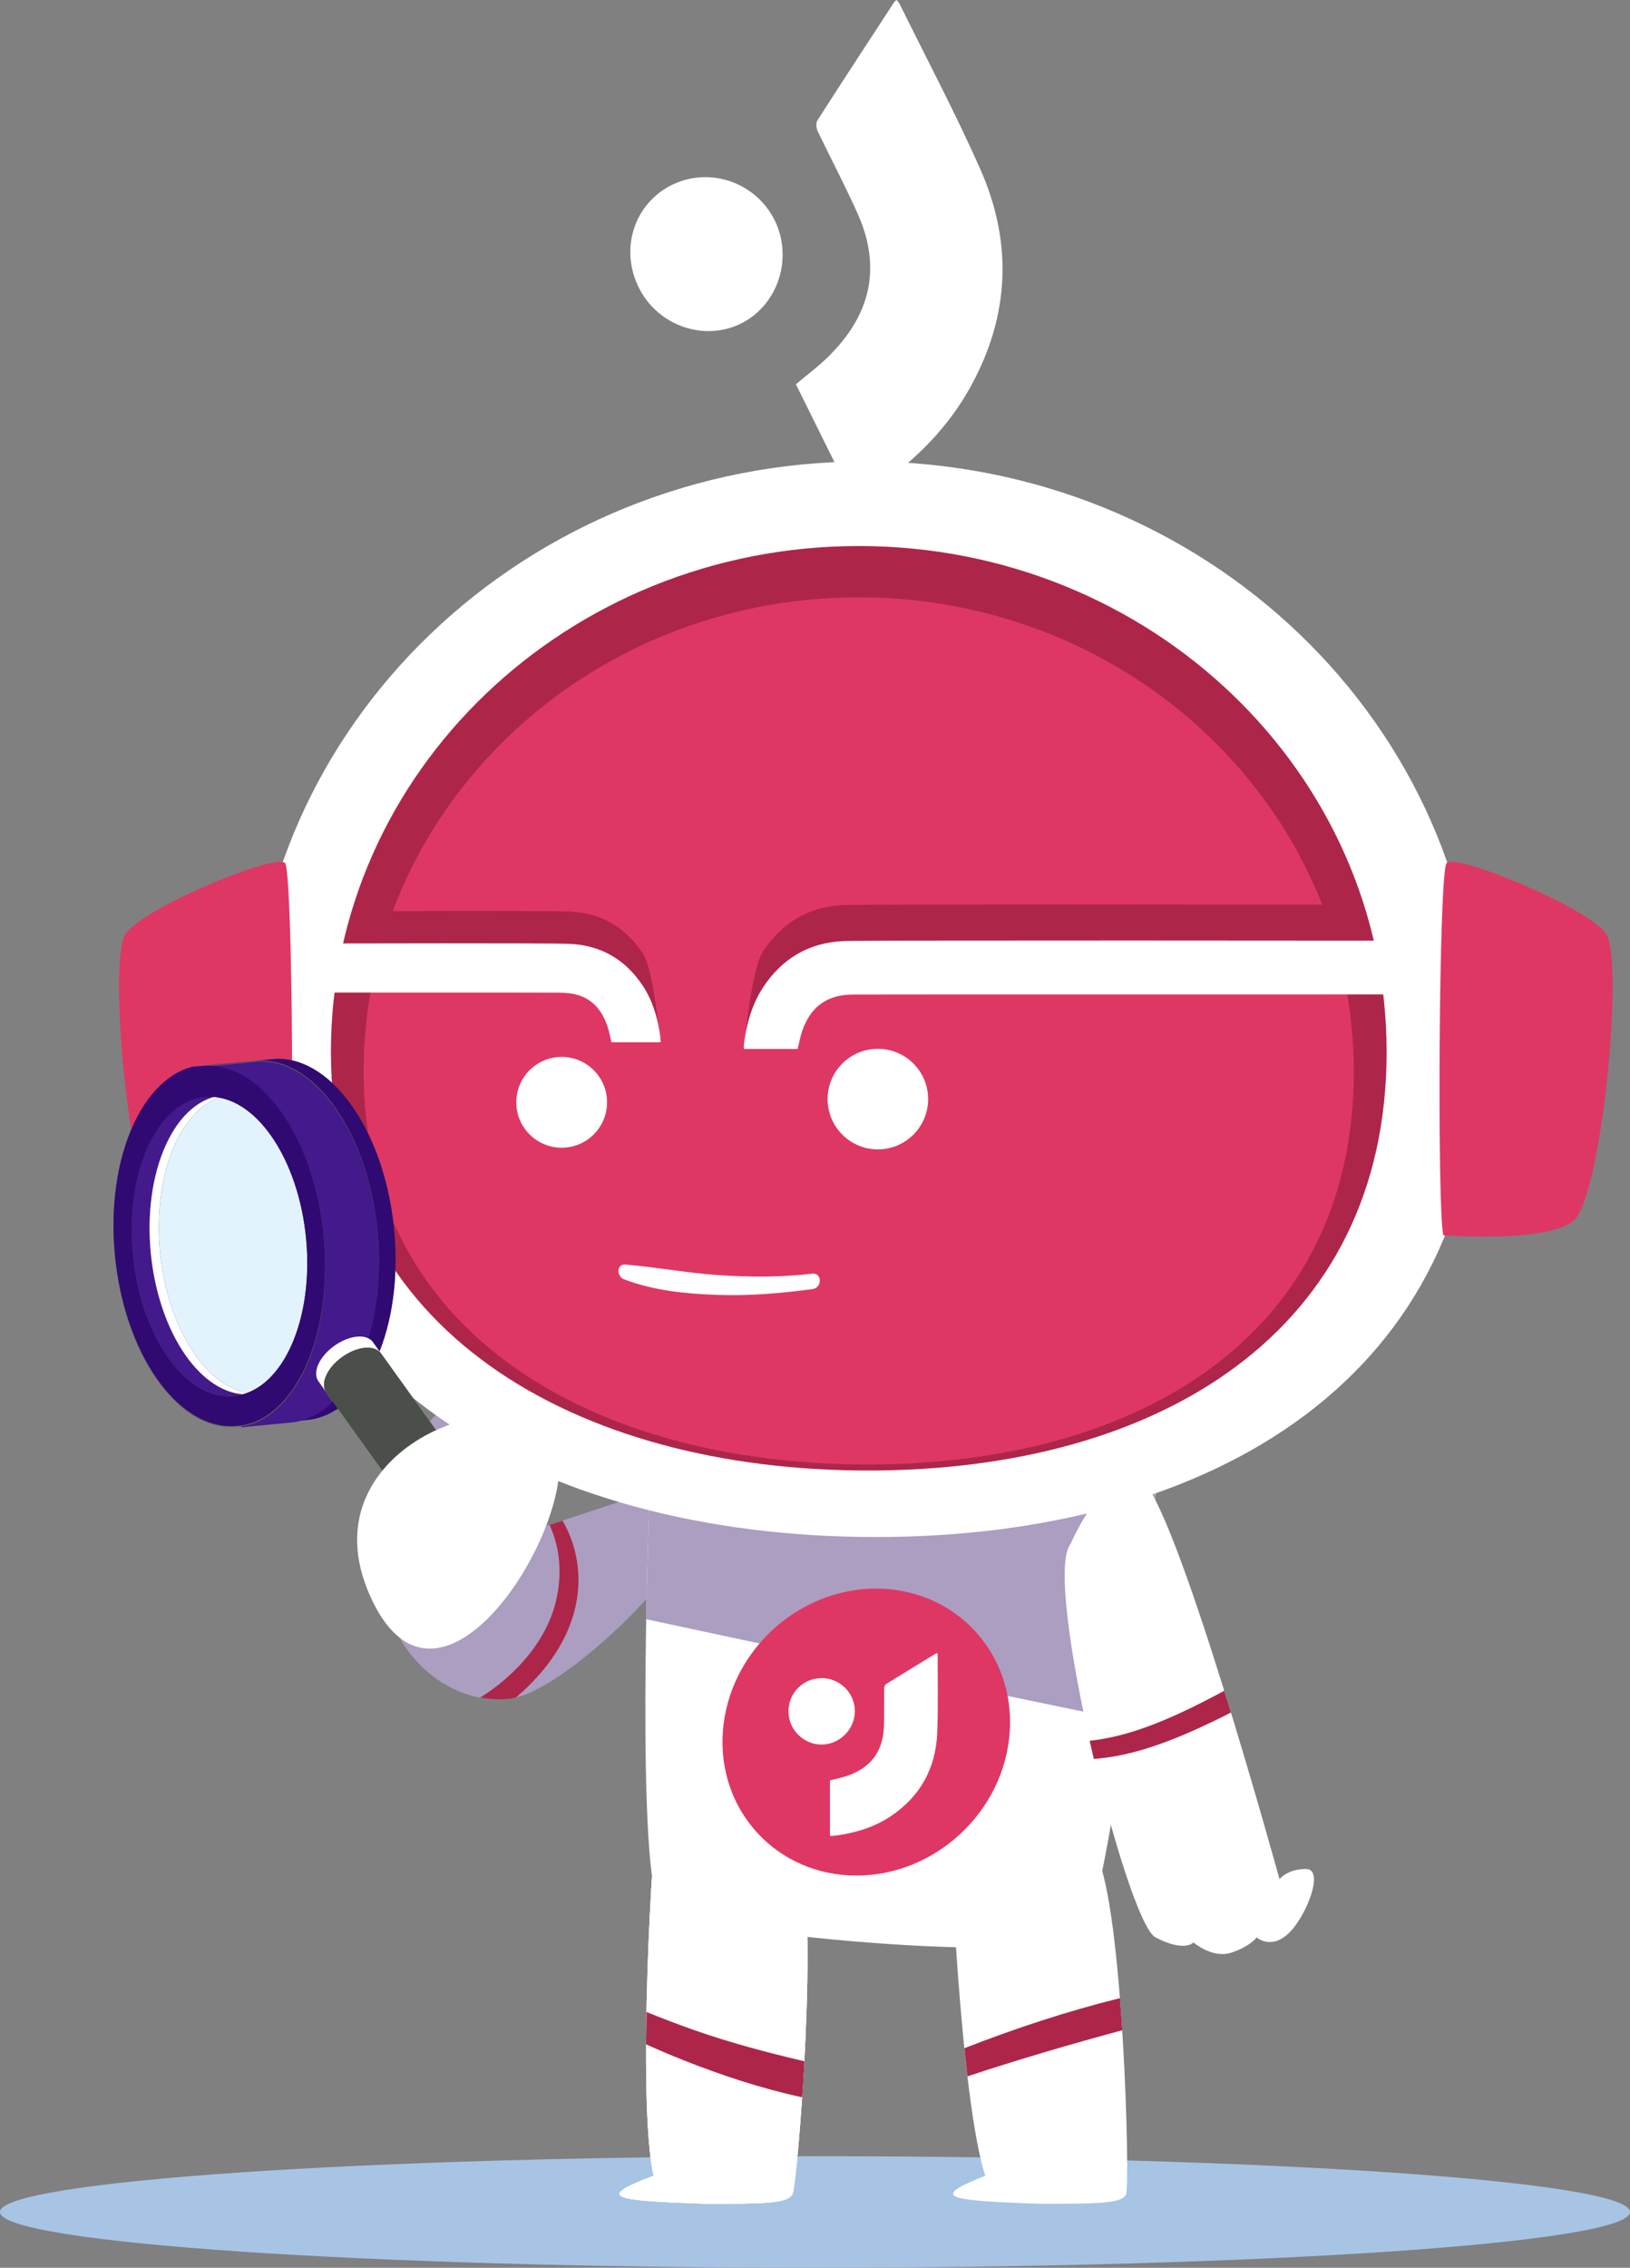 <?xml version="1.0" encoding="UTF-8"?>
<svg id="uuid-82b0d994-8282-48d2-bd75-3c486f321a9b" data-name="Layer_1" xmlns="http://www.w3.org/2000/svg" xmlns:xlink="http://www.w3.org/1999/xlink" viewBox="0 0 263.68 366.69">
  <rect x="0" y="0" width="263.68" height="366.69" fill="#808080" stroke="none"/>
  <defs>
    <style>
      .uuid-b9d2b90e-fa42-4a10-afd3-3e811613b81f {
        fill: none;
      }

      .uuid-5ce83300-f4de-4770-a86e-b99662695a41 {
        fill: #5a5e57;
      }

      .uuid-034a2d99-cd58-4b35-b02c-6023d3328ccc {
        isolation: isolate;
      }

      .uuid-97ce45ba-853c-4dec-b92f-eee08b2105ca {
        mix-blend-mode: multiply;
      }

      .uuid-c548ea28-78ac-4732-919a-7930dbe337e1 {
        fill: #a7c4e5;
      }

      .uuid-093c3f5c-9242-4966-b048-94655a21a280 {
        fill: #300972;
      }

      .uuid-b09d9286-daf5-4f1f-a501-1d8aa6e67cfd {
        fill: #fff;
      }

      .uuid-66b6fe2c-2ed6-4e0c-a3fa-54bc14c24b9c {
        fill: #ad264a;
      }

      .uuid-25262277-ee5a-4fdd-a8e2-e5fe203447b1 {
        fill: #e2f3fe;
      }

      .uuid-de974cc6-6938-42dc-81bc-d39aa0edefb7 {
        clip-path: url(#uuid-b87a111e-a675-4acd-94a3-a24111e6eaa3);
      }

      .uuid-b49bb128-c2cb-499e-b65f-db2948995465 {
        fill: #44198c;
      }

      .uuid-6bda5dd3-c6f5-4c96-b4cb-43529ba076b3 {
        fill: #4b4f49;
      }

      .uuid-8aa58812-c223-4914-862a-6c08d382e743 {
        fill: #df3763;
      }

      .uuid-770b4568-a9e1-4293-9428-7f31c8bbfa3a {
        fill: #ab9ec1;
      }
    </style>
    <clipPath id="uuid-b87a111e-a675-4acd-94a3-a24111e6eaa3">
      <rect class="uuid-b9d2b90e-fa42-4a10-afd3-3e811613b81f" x="19.82" y="170.91" width="60.14" height="87.39" transform="translate(-19.98 5.65) rotate(-5.4)"/>
    </clipPath>
  </defs>
  <g class="uuid-034a2d99-cd58-4b35-b02c-6023d3328ccc">
    <g id="uuid-db765a8e-7958-4d5f-81d7-4efc5c06db2e" data-name="uuid-b11d2552-fba0-4774-8446-d1f07faeacfb">
      <path class="uuid-770b4568-a9e1-4293-9428-7f31c8bbfa3a" d="M84.12,242.71s10.86-12.52-.34-17.17-19.16,9.17-21.03,18.66-.35,16.29,1.87,20.54c2.23,4.25,8.44,10.7,17.5,9.98,9.05-.72,29.09-21.54,28.17-24.83-.92-3.28-3.66-9.3-5.76-8.52-2.09.78-23.79,7.85-23.79,7.85l3.37-6.52h.01Z"/>
      <g>
        <g class="uuid-97ce45ba-853c-4dec-b92f-eee08b2105ca">
          <path class="uuid-c548ea28-78ac-4732-919a-7930dbe337e1" d="M131.84,366.69c72.82,0,131.84-4.04,131.84-9.02s-59.03-9.02-131.84-9.02S0,352.69,0,357.67s59.03,9.02,131.84,9.02Z"/>
        </g>
        <path class="uuid-b09d9286-daf5-4f1f-a501-1d8aa6e67cfd" d="M106.42,293.95c-.86,1.51-3.4,46.03-.69,57.86-9.3,3.52-7.07,4.02,8.5,4.53,9.06,0,13.09,0,13.94-1.51.86-1.51,4.44-46.54.98-54.84s-22.74-6.04-22.74-6.04h.01Z"/>
        <path class="uuid-b09d9286-daf5-4f1f-a501-1d8aa6e67cfd" d="M106.42,293.95c-.86,1.51-3.4,46.03-.69,57.86-9.3,3.52-7.07,4.02,8.5,4.53,9.06,0,13.09,0,13.94-1.51.86-1.51,4.44-46.54.98-54.84s-22.74-6.04-22.74-6.04h.01Z"/>
        <path class="uuid-b09d9286-daf5-4f1f-a501-1d8aa6e67cfd" d="M106.42,293.95c-.86,1.51-3.4,46.03-.69,57.86-9.3,3.52-7.07,4.02,8.5,4.53,9.06,0,13.09,0,13.94-1.51.86-1.51,4.44-46.54.98-54.84s-22.74-6.04-22.74-6.04h.01Z"/>
        <path class="uuid-66b6fe2c-2ed6-4e0c-a3fa-54bc14c24b9c" d="M130.12,333.3c-6-1.41-11.94-2.98-17.77-5.02-2.61-.92-5.2-1.9-7.77-2.95-.03,1.76-.05,3.51-.06,5.23,2.01.91,4.04,1.78,6.1,2.59,6.19,2.45,12.62,4.57,19.16,5.98.13-1.87.25-3.83.35-5.83h-.01Z"/>
        <path class="uuid-b09d9286-daf5-4f1f-a501-1d8aa6e67cfd" d="M153.98,293.95c-.7,1.51,1.45,46.03,5.41,57.86-8.93,3.52-6.65,4.02,8.98,4.53,9.06,0,13.09,0,13.78-1.51.7-1.51-.46-46.54-4.8-54.84-4.33-8.3-23.38-6.04-23.38-6.04h.01Z"/>
        <path class="uuid-66b6fe2c-2ed6-4e0c-a3fa-54bc14c24b9c" d="M181.17,323.09c-8.57,2.13-16.95,4.89-25.17,8.1.16,1.55.33,3.07.5,4.55,8.26-2.74,16.64-5.18,25.04-7.46-.11-1.73-.23-3.47-.37-5.19Z"/>
        <path class="uuid-b09d9286-daf5-4f1f-a501-1d8aa6e67cfd" d="M105.09,241.51c-.12,2.05-2.34,63.14,1.86,67.06,4.27,3.99,63.53,9.44,68.2,4.23,4.77-5.32,12.6-78.49,12.6-78.49l-82.67,7.21h0Z"/>
        <path class="uuid-770b4568-a9e1-4293-9428-7f31c8bbfa3a" d="M104.53,261.82c21.73,4.67,55.02,11.77,77.8,16.39,2.98-21.07,5.43-43.92,5.43-43.92l-82.67,7.21c-.04.75-.37,9.44-.56,20.31h0Z"/>
        <path class="uuid-b09d9286-daf5-4f1f-a501-1d8aa6e67cfd" d="M239.27,169.78c0,52.56-42.71,78.75-97.58,78.75s-101.12-26.19-101.12-78.75,44.48-95.17,99.35-95.17,99.35,42.61,99.35,95.17h0Z"/>
        <path class="uuid-66b6fe2c-2ed6-4e0c-a3fa-54bc14c24b9c" d="M224.31,170.09c0,45.18-36.71,67.69-83.87,67.69s-86.91-22.51-86.91-67.69,38.23-81.8,85.39-81.8,85.39,36.62,85.39,81.8h0Z"/>
        <path class="uuid-8aa58812-c223-4914-862a-6c08d382e743" d="M219,173.31c0,42.37-34.43,63.49-78.66,63.49s-81.52-21.11-81.52-63.49,35.86-76.72,80.09-76.72,80.09,34.35,80.09,76.72Z"/>
        <path class="uuid-b09d9286-daf5-4f1f-a501-1d8aa6e67cfd" d="M131.46,208.44c-5.14.69-10.22,1.12-15.41.94-5.12-.18-10.32-.69-15.13-2.53-1.14-.44-1.25-2.51.25-2.38,5.03.43,10,1.37,15.04,1.71,5.03.34,10.18.36,15.19-.23,1.6-.19,1.62,2.28.06,2.49h0Z"/>
        <path class="uuid-66b6fe2c-2ed6-4e0c-a3fa-54bc14c24b9c" d="M106.82,168.53l-7.9-5.3c-.22-.89-.38-1.77-.67-2.62-.92-2.7-2.63-4.63-5.6-5.2-.79-.15-1.6-.16-2.41-.18-1.5-.03-29.45,0-30.95-.02-.21,0-.51-.12-.61-.27-1.48-2.45,2.38-4.92.92-7.38-.02-.04-.03-.1-.05-.19.1-.02.19-.05.27-.05,3.71,0,28.57-.09,32.28.06,5.13.21,9.11,2.56,11.9,6.81,1.53,2.34,2.32,10.24,2.73,12.97.06.37.09.75.12,1.13,0,.07-.02.14-.04.25h.01Z"/>
        <path class="uuid-66b6fe2c-2ed6-4e0c-a3fa-54bc14c24b9c" d="M120.35,169.61l8.68-5.83c.24-.97.42-1.95.74-2.89,1.01-2.97,2.89-5.1,6.15-5.72.87-.16,1.76-.18,2.65-.19,1.65-.03,77.99,0,79.64-.02.23,0,.56-.13.67-.3,1.62-2.69-2.61-5.41-1.01-8.12.03-.05.03-.11.05-.21-.11-.02-.21-.06-.3-.06-4.08,0-77.03-.1-81.11.07-5.64.23-10.01,2.82-13.07,7.49-1.68,2.58-2.55,11.27-3,14.27-.06.41-.1.82-.13,1.24,0,.08.03.16.05.28h-.01Z"/>
        <path class="uuid-b09d9286-daf5-4f1f-a501-1d8aa6e67cfd" d="M106.82,168.53h-7.9c-.22-.89-.38-1.78-.67-2.63-.92-2.71-2.63-4.65-5.6-5.21-.79-.15-1.6-.16-2.41-.18-1.5-.03-38.32,0-39.81-.02-.21,0-.51-.12-.61-.27-1.48-2.46,1.85-4.93.39-7.41-.02-.04-.03-.1-.05-.2.1-.02.19-.05.28-.05,3.71,0,37.97-.1,41.68.06,5.13.21,9.11,2.57,11.9,6.83,1.53,2.35,2.32,4.96,2.73,7.7.06.37.09.75.12,1.13,0,.07-.02.14-.04.25h0Z"/>
        <path class="uuid-b09d9286-daf5-4f1f-a501-1d8aa6e67cfd" d="M120.35,169.61h8.68c.24-.97.42-1.95.74-2.89,1.01-2.97,2.89-5.1,6.15-5.72.86-.16,1.76-.18,2.65-.19,1.65-.03,88.78,0,90.42-.02.23,0,.56-.13.67-.3,1.62-2.7-1.24-5.41.36-8.12.03-.05.03-.11.05-.21-.11-.02-.21-.06-.3-.06-4.08,0-89.18-.1-93.26.07-5.64.23-10.01,2.82-13.07,7.49-1.68,2.58-2.55,5.44-3,8.44-.06.41-.1.82-.13,1.24,0,.08.03.16.05.28h0Z"/>
        <circle class="uuid-b09d9286-daf5-4f1f-a501-1d8aa6e67cfd" cx="142.01" cy="177.72" r="8.13"/>
        <circle class="uuid-b09d9286-daf5-4f1f-a501-1d8aa6e67cfd" cx="90.86" cy="178.24" r="7.34"/>
        <path class="uuid-8aa58812-c223-4914-862a-6c08d382e743" d="M46.64,199.74c1.01-3.54.76-58.4-.51-60.16-1.26-1.77-22.75,7.08-25.79,11.38-3.03,4.3.76,42.98,5.31,46.51,4.55,3.54,20.98,2.27,20.98,2.27h.01Z"/>
        <path class="uuid-8aa58812-c223-4914-862a-6c08d382e743" d="M233.49,199.74c-1.01-3.54-.76-58.4.51-60.16,1.26-1.77,22.75,7.08,25.79,11.38,3.03,4.3-.76,42.98-5.31,46.51-4.55,3.54-20.98,2.27-20.98,2.27h-.01Z"/>
        <path class="uuid-b09d9286-daf5-4f1f-a501-1d8aa6e67cfd" d="M138.09,80.98l-9.34-18.84c1.85-1.57,3.78-2.99,5.47-4.69,5.35-5.38,7.96-11.72,5.78-19.48-.58-2.05-1.51-4.02-2.43-5.96-1.71-3.62-3.55-7.17-5.28-10.76-.25-.5-.32-1.36-.07-1.77,4.1-6.41,8.28-12.76,12.43-19.14.07-.11.21-.19.41-.34.16.22.35.39.45.6,4.37,8.87,9.02,17.63,13.03,26.66,5.56,12.5,4.67,24.76-2.18,36.4-3.78,6.4-9.06,11.35-15.09,15.54-.82.58-1.68,1.09-2.54,1.61-.16.09-.37.11-.65.19v-.02h0Z"/>
        <path class="uuid-b09d9286-daf5-4f1f-a501-1d8aa6e67cfd" d="M108.7,29.9c6.09-3,13.54-.44,16.6,5.69,3.04,6.1.58,13.72-5.4,16.71-6.02,2.99-13.52.36-16.57-5.81-3.11-6.27-.74-13.57,5.37-16.6h0Z"/>
        <path class="uuid-8aa58812-c223-4914-862a-6c08d382e743" d="M163.34,280.07c-.88,12.81-11.98,23.2-24.79,23.2s-22.5-10.39-21.62-23.2,11.98-23.2,24.79-23.2,22.5,10.39,21.62,23.2Z"/>
        <path class="uuid-b09d9286-daf5-4f1f-a501-1d8aa6e67cfd" d="M173.2,249.62c-4.71,5.53,9.01,61.19,13.72,63.65,4.71,2.46,6.14.82,6.14.82,0,0,3.07,2.66,6.14,1.64s4.09-2.46,4.09-2.46c0,0,2.25,2.05,5.12-.62,2.87-2.66,5.94-10.44,2.87-10.44s-4.3,1.64-4.3,1.64c0,0-16.99-61.8-22.52-64.67-5.53-2.86-11.26,10.44-11.26,10.44h0Z"/>
        <path class="uuid-66b6fe2c-2ed6-4e0c-a3fa-54bc14c24b9c" d="M176.95,284.41c6.62-.46,13.19-3.16,19.06-5.95,1.05-.5,2.09-1.02,3.12-1.56-.36-1.17-.72-2.34-1.09-3.52-.96.53-1.92,1.05-2.9,1.54-5.74,2.94-12.27,5.86-18.87,6.56.22.97.44,1.94.67,2.91h0v.02Z"/>
      </g>
      <path class="uuid-b09d9286-daf5-4f1f-a501-1d8aa6e67cfd" d="M134.26,296.8v-8.92c.97-.25,1.94-.43,2.87-.76,2.96-1.04,5.07-2.97,5.69-6.32.16-.89.18-1.81.19-2.72.03-1.7,0-3.39.02-5.08,0-.23.13-.58.3-.69,2.68-1.67,5.38-3.3,8.08-4.95.05-.03.11-.03.21-.05.02.11.06.21.06.31,0,4.19.1,8.39-.07,12.58-.23,5.8-2.8,10.29-7.46,13.44-2.56,1.73-5.42,2.62-8.4,3.09-.41.06-.82.1-1.23.14-.08,0-.16-.03-.28-.05h0l.02-.02Z"/>
      <path class="uuid-b09d9286-daf5-4f1f-a501-1d8aa6e67cfd" d="M132.88,271.34c2.97,0,5.4,2.39,5.41,5.34,0,2.92-2.44,5.39-5.37,5.41-2.94.01-5.37-2.42-5.37-5.37s2.35-5.36,5.34-5.37h-.01Z"/>
      <g class="uuid-de974cc6-6938-42dc-81bc-d39aa0edefb7">
        <g>
          <path class="uuid-5ce83300-f4de-4770-a86e-b99662695a41" d="M74.25,255.06h0c-7.35-10.29-12.58-17.51-19.59-27.31-1.57,1.06-3.24,1.68-4.96,1.85-.75.07-1.49.15-2.24.22h-.03c-3.03.29-6.06.59-9.09.88.08,0,.16-.02.24-.03-4.42.54-9.15-1.91-13.09-7.45-7.68-10.81-9.43-29.28-3.9-41.26,2.78-6.02,6.86-9.26,11.22-9.61h-.12c3.78-.37,7.55-.73,11.32-1.1,4.35-.42,8.98,2.04,12.85,7.48,7.37,10.36,9.27,27.78,4.54,39.75l20.4,28.44s-.06-.07-.09-.11c.09.11.17.22.23.35l1.13,1.57s-.06-.07-.08-.1c.54.66.62,1.67.08,2.85-1.02,2.23-3.82,4.22-6.25,4.44-1.21.11-2.1-.24-2.57-.89v.03Z"/>
          <path class="uuid-b09d9286-daf5-4f1f-a501-1d8aa6e67cfd" d="M45.51,179.85c.15.21.29.42.43.63h0c-.14-.21-.28-.42-.42-.62-.93-1.31-1.9-2.44-2.91-3.41h0c1,.96,1.98,2.1,2.91,3.41h-.01Z"/>
          <path class="uuid-b09d9286-daf5-4f1f-a501-1d8aa6e67cfd" d="M49.41,221.12c-.63,1.38-1.34,2.6-2.1,3.69h0c.76-1.08,1.46-2.31,2.1-3.69.13-.28.25-.57.37-.85h0c-.12.29-.24.58-.38.86h0Z"/>
          <path class="uuid-b49bb128-c2cb-499e-b65f-db2948995465" d="M26.87,185.05c-4.58,9.93-3.13,25.25,3.23,34.2,2.76,3.89,6,5.94,9.16,6.2-3.99,1.11-8.43-.83-12.05-5.93-6.36-8.96-7.81-24.27-3.23-34.2,2.59-5.62,6.55-8.3,10.66-7.96-3.02.84-5.79,3.41-7.77,7.69h0Z"/>
          <path class="uuid-b09d9286-daf5-4f1f-a501-1d8aa6e67cfd" d="M30.1,219.26c-6.36-8.96-7.81-24.27-3.23-34.21,1.97-4.28,4.74-6.85,7.77-7.69.26.02.51.06.76.1-2.73,1.03-5.22,3.52-7.03,7.45-4.58,9.93-3.13,25.25,3.23,34.2,2.54,3.58,5.49,5.6,8.39,6.1-.24.09-.49.17-.74.24-3.15-.26-6.39-2.31-9.16-6.2h0Z"/>
          <path class="uuid-25262277-ee5a-4fdd-a8e2-e5fe203447b1" d="M50.09,189.06c-1.07-3.14-2.46-6.05-4.16-8.59h0c1.7,2.54,3.09,5.45,4.16,8.59Z"/>
          <path class="uuid-25262277-ee5a-4fdd-a8e2-e5fe203447b1" d="M49.78,220.26c2.39-5.67,3.24-12.65,2.68-19.55.56,6.9-.29,13.88-2.68,19.55h0Z"/>
          <path class="uuid-25262277-ee5a-4fdd-a8e2-e5fe203447b1" d="M31.61,219.12c-6.36-8.96-7.81-24.27-3.23-34.21,1.81-3.93,4.3-6.42,7.03-7.45,2.91.51,5.85,2.53,8.39,6.1,6.37,8.96,7.81,24.27,3.23,34.2-1.81,3.93-4.3,6.42-7.03,7.45-2.91-.51-5.85-2.52-8.39-6.1h0Z"/>
          <path class="uuid-093c3f5c-9242-4966-b048-94655a21a280" d="M54.66,227.76c-1.57,1.06-3.24,1.68-4.96,1.85-.75.07-1.49.15-2.24.22,2.25-.32,4.41-1.41,6.34-3.27.29.4.58.8.86,1.2h0Z"/>
          <path class="uuid-093c3f5c-9242-4966-b048-94655a21a280" d="M59.57,216.38c3.62-11.81,1.51-27.67-5.37-37.36-3.86-5.44-8.49-7.9-12.85-7.48-2.75.27-5.5.54-8.25.81h-.03c-.06,0-.11,0-.17,0h-.2c3.78-.37,7.55-.73,11.32-1.1,4.35-.42,8.98,2.04,12.85,7.48,7.36,10.36,9.27,27.78,4.54,39.75l-1.08-1.5c-.18-.26-.44-.46-.75-.62h0Z"/>
          <path class="uuid-b49bb128-c2cb-499e-b65f-db2948995465" d="M39.01,230.63s.06,0,.08,0c.11-.02.22-.04.33-.06.02,0,.05,0,.07,0,.11-.02.22-.05.33-.08.02,0,.04,0,.06,0,.11-.03.23-.06.34-.1.02,0,.04,0,.06,0,.12-.04.23-.07.35-.11.01,0,.03,0,.04,0,.12-.04.24-.08.35-.13.01,0,.02,0,.03,0,.12-.05.24-.1.36-.15,0,0,.02,0,.03,0,.12-.05.25-.11.37-.17h.01c.13-.06.25-.12.38-.19h0c1.86-.99,3.59-2.57,5.1-4.73.76-1.08,1.46-2.31,2.1-3.69.13-.28.25-.57.38-.86,2.39-5.67,3.24-12.65,2.68-19.55-.33-4-1.12-7.97-2.37-11.64-1.06-3.14-2.46-6.05-4.16-8.58-.14-.21-.28-.43-.43-.63-.93-1.31-1.9-2.44-2.91-3.41-.16-.15-.32-.31-.49-.45h-.01c-.12-.12-.25-.23-.38-.34,0,0-.01,0-.02-.02-.12-.1-.25-.21-.37-.31,0,0-.02,0-.03-.02-.12-.1-.24-.19-.37-.29-.01,0-.02-.02-.03-.02-.12-.09-.24-.18-.37-.27-.01,0-.02-.02-.03-.02-.12-.09-.25-.17-.37-.25-.01,0-.02,0-.03-.02-.12-.08-.25-.16-.37-.24,0,0-.02,0-.03-.02-.13-.08-.25-.15-.38-.23,0,0-.02,0-.03,0-.13-.07-.25-.14-.38-.21,0,0-.01,0-.02,0-.13-.07-.26-.13-.39-.2h-.02c-.13-.06-.26-.12-.39-.18h-.02c-.13-.06-.26-.11-.4-.17h0c-.14-.05-.27-.11-.41-.15h0l-.54-.18c-.05,0-.09-.03-.14-.04-.13-.04-.27-.08-.4-.11-.05,0-.1-.02-.16-.04-.13-.03-.26-.06-.39-.09-.05,0-.1-.02-.15-.03-.13-.02-.26-.05-.39-.07-.05,0-.1,0-.15-.02-.13-.02-.27-.03-.4-.05-.05,0-.09,0-.14,0-.13,0-.27-.02-.4-.02h-.89c2.75-.27,5.5-.54,8.25-.8,4.35-.42,8.98,2.04,12.85,7.48,6.89,9.69,9,25.55,5.37,37.36-.47-.23-1.08-.33-1.81-.27-2.43.22-5.23,2.21-6.25,4.44-.51,1.12-.48,2.09,0,2.75.39.54.77,1.07,1.14,1.6.04.08.08.15.13.22.35.49.69.96,1.03,1.44-1.93,1.85-4.09,2.95-6.34,3.27h-.03c-3.03.29-6.06.59-9.09.88.08,0,.16-.02.24-.03.03,0,.06,0,.1,0,.11,0,.21-.03.32-.05h0v-.04Z"/>
          <path class="uuid-093c3f5c-9242-4966-b048-94655a21a280" d="M32.9,172.36c.14,0,.27-.02.41-.02h.68c.13,0,.27,0,.4.02.05,0,.09,0,.14,0,.13,0,.27.03.4.04.05,0,.1,0,.15.02.13.02.26.04.39.07.05,0,.1.02.15.03.13.03.26.06.39.09.05,0,.1.02.16.04.13.03.27.07.4.11.05,0,.09.03.14.04l.54.18h0c.13.05.27.1.41.15h0c.13.05.26.11.4.17h.01c.13.06.26.12.39.18h.02c.13.06.26.13.39.2,0,0,.01,0,.02,0,.13.07.26.14.38.21,0,0,.02,0,.03,0,.13.07.25.15.38.22.01,0,.02,0,.03.02.12.08.25.16.37.24.01,0,.02,0,.03.02.12.08.25.17.37.25.01,0,.02,0,.03.02.12.09.24.18.37.27.01,0,.02.02.03.02.12.09.25.19.37.29,0,0,.02,0,.03.02.12.1.25.2.37.31,0,0,.01,0,.02.02.13.11.25.22.38.33h.01c.16.16.32.31.48.46,1,.97,1.98,2.1,2.91,3.41.14.2.28.41.42.62,1.7,2.53,3.1,5.45,4.16,8.59,1.25,3.67,2.04,7.64,2.37,11.64.56,6.9-.29,13.88-2.68,19.55-.12.29-.24.57-.37.85-.63,1.38-1.34,2.61-2.1,3.69-1.51,2.16-3.25,3.74-5.1,4.73q-1.23.66,0,0c-.13.07-.25.13-.38.19h-.01c-.12.06-.25.12-.37.17,0,0-.02,0-.02,0-.12.05-.24.1-.36.15-.01,0-.02,0-.03,0-.12.05-.24.09-.35.13-.01,0-.03,0-.04,0-.12.04-.23.08-.35.11-.02,0-.04,0-.05,0-.11.03-.23.07-.34.1-.02,0-.04,0-.06.02-.11.03-.22.05-.34.08-.02,0-.05,0-.07,0-.11.02-.22.04-.33.06-.03,0-.05,0-.08,0-.11.02-.21.03-.32.05-.03,0-.06,0-.1,0-4.42.54-9.15-1.91-13.09-7.45-7.68-10.81-9.43-29.28-3.9-41.26,2.78-6.02,6.86-9.26,11.22-9.61h.08v.06ZM23.98,185.33c-4.58,9.93-3.13,25.25,3.23,34.21,3.62,5.1,8.06,7.03,12.05,5.93.25-.07.49-.15.74-.24,2.73-1.03,5.22-3.52,7.03-7.45,4.58-9.93,3.13-25.24-3.23-34.2-2.54-3.58-5.49-5.6-8.4-6.1-.26-.04-.51-.08-.77-.1-4.1-.34-8.07,2.35-10.66,7.97h0v-.02Z"/>
          <path class="uuid-b09d9286-daf5-4f1f-a501-1d8aa6e67cfd" d="M81.61,246.72h0l-20.01-27.89c-.46-.65-1.35-1-2.56-.88-2.42.22-5.21,2.2-6.24,4.41,0,0,0,.02-.01.03-.46,1-.48,1.88-.14,2.53-.38-.52-.76-1.05-1.14-1.6-.47-.66-.5-1.63,0-2.75,1.02-2.23,3.82-4.22,6.25-4.44.73-.07,1.34.04,1.81.27.31.15.56.36.75.62l1.08,1.51,20.4,28.44s-.06-.07-.09-.1c.09.11.17.22.23.35l-.34-.47h0v-.03Z"/>
          <path class="uuid-6bda5dd3-c6f5-4c96-b4cb-43529ba076b3" d="M82.77,248.44s-.08-.07-.12-.11c-.04-.03-.09-.06-.13-.08-.04-.03-.09-.06-.14-.08-.05-.03-.11-.05-.17-.08-.04-.02-.09-.04-.13-.06-.07-.03-.15-.04-.22-.06-.04-.01-.08-.02-.12-.03-.09-.02-.18-.03-.27-.04-.03,0-.07-.01-.1-.02-.11-.01-.23-.02-.35-.02h-.06c-.14,0-.29,0-.44.02-2.43.22-5.23,2.21-6.25,4.44-.06.14-.12.28-.17.41,0,.02,0,.04-.02.06-.04.11-.07.23-.1.34,0,.03,0,.06-.02.09-.02.1-.04.19-.05.29v.12c0,.08,0,.16,0,.24v.14c0,.07,0,.14,0,.2,0,.05.02.09.03.14,0,.06.02.12.04.17,0,.05.04.09.05.14.02.05.04.1.06.15.02.04.05.08.08.13.03.05.05.09.08.13h0c-7.35-10.29-12.58-17.51-19.59-27.31-.28-.4-.57-.79-.86-1.2-.34-.47-.68-.95-1.03-1.44-.05-.07-.09-.15-.13-.22-.34-.65-.32-1.53.14-2.53,0,0,0-.02.01-.03,1.03-2.22,3.81-4.19,6.24-4.41,1.21-.11,2.1.24,2.56.88l20.01,27.89h0l.34.48,1.13,1.57s-.06-.07-.08-.1c-.04-.04-.07-.09-.11-.13-.03-.03-.07-.06-.11-.09h0Z"/>
          <path class="uuid-5ce83300-f4de-4770-a86e-b99662695a41" d="M74.25,255.06s-.05-.09-.08-.13-.05-.08-.07-.13c-.02-.05-.04-.1-.06-.15s-.04-.09-.05-.14c-.02-.06-.03-.11-.04-.17,0-.05-.02-.09-.03-.14,0-.07,0-.13,0-.2v-.14c0-.08,0-.16,0-.24v-.12c0-.09.03-.19.05-.29,0-.03,0-.06.02-.09.03-.11.06-.22.1-.34,0-.02,0-.04.02-.06.05-.14.1-.27.17-.41,1.02-2.23,3.82-4.22,6.25-4.44.15-.01.3-.02.44-.02h.06c.12,0,.24,0,.35.02.04,0,.07.01.1.02.09.01.19.02.27.04.04,0,.08.02.12.03.07.02.15.04.22.06.05.02.09.04.13.06.06.03.12.05.17.08.05.02.09.05.14.08.04.03.09.05.13.08.04.03.08.07.12.11.04.03.07.06.11.09.04.04.07.08.11.12.54.66.62,1.67.08,2.85-1.02,2.23-3.82,4.22-6.25,4.44-1.21.11-2.1-.24-2.57-.89h0v.02Z"/>
        </g>
      </g>
      <path class="uuid-66b6fe2c-2ed6-4e0c-a3fa-54bc14c24b9c" d="M77.68,274.49c1.39.26,2.88.35,4.45.23.41-.03.85-.11,1.3-.22,6.16-5.2,10.79-12.44,10.07-20.73-.25-2.82-1.09-5.45-2.5-7.89-.71.23-1.42.46-2.11.69,2.55,5.44,1.9,11.85-.57,16.71-2.28,4.49-6.11,8.37-10.64,11.21h0Z"/>
      <path class="uuid-b09d9286-daf5-4f1f-a501-1d8aa6e67cfd" d="M59.69,257.64c-9.73-22.62,20.29-34.31,29.04-26.1,8.74,8.21-17.01,54.06-29.04,26.1h0Z"/>
    </g>
  </g>
</svg>